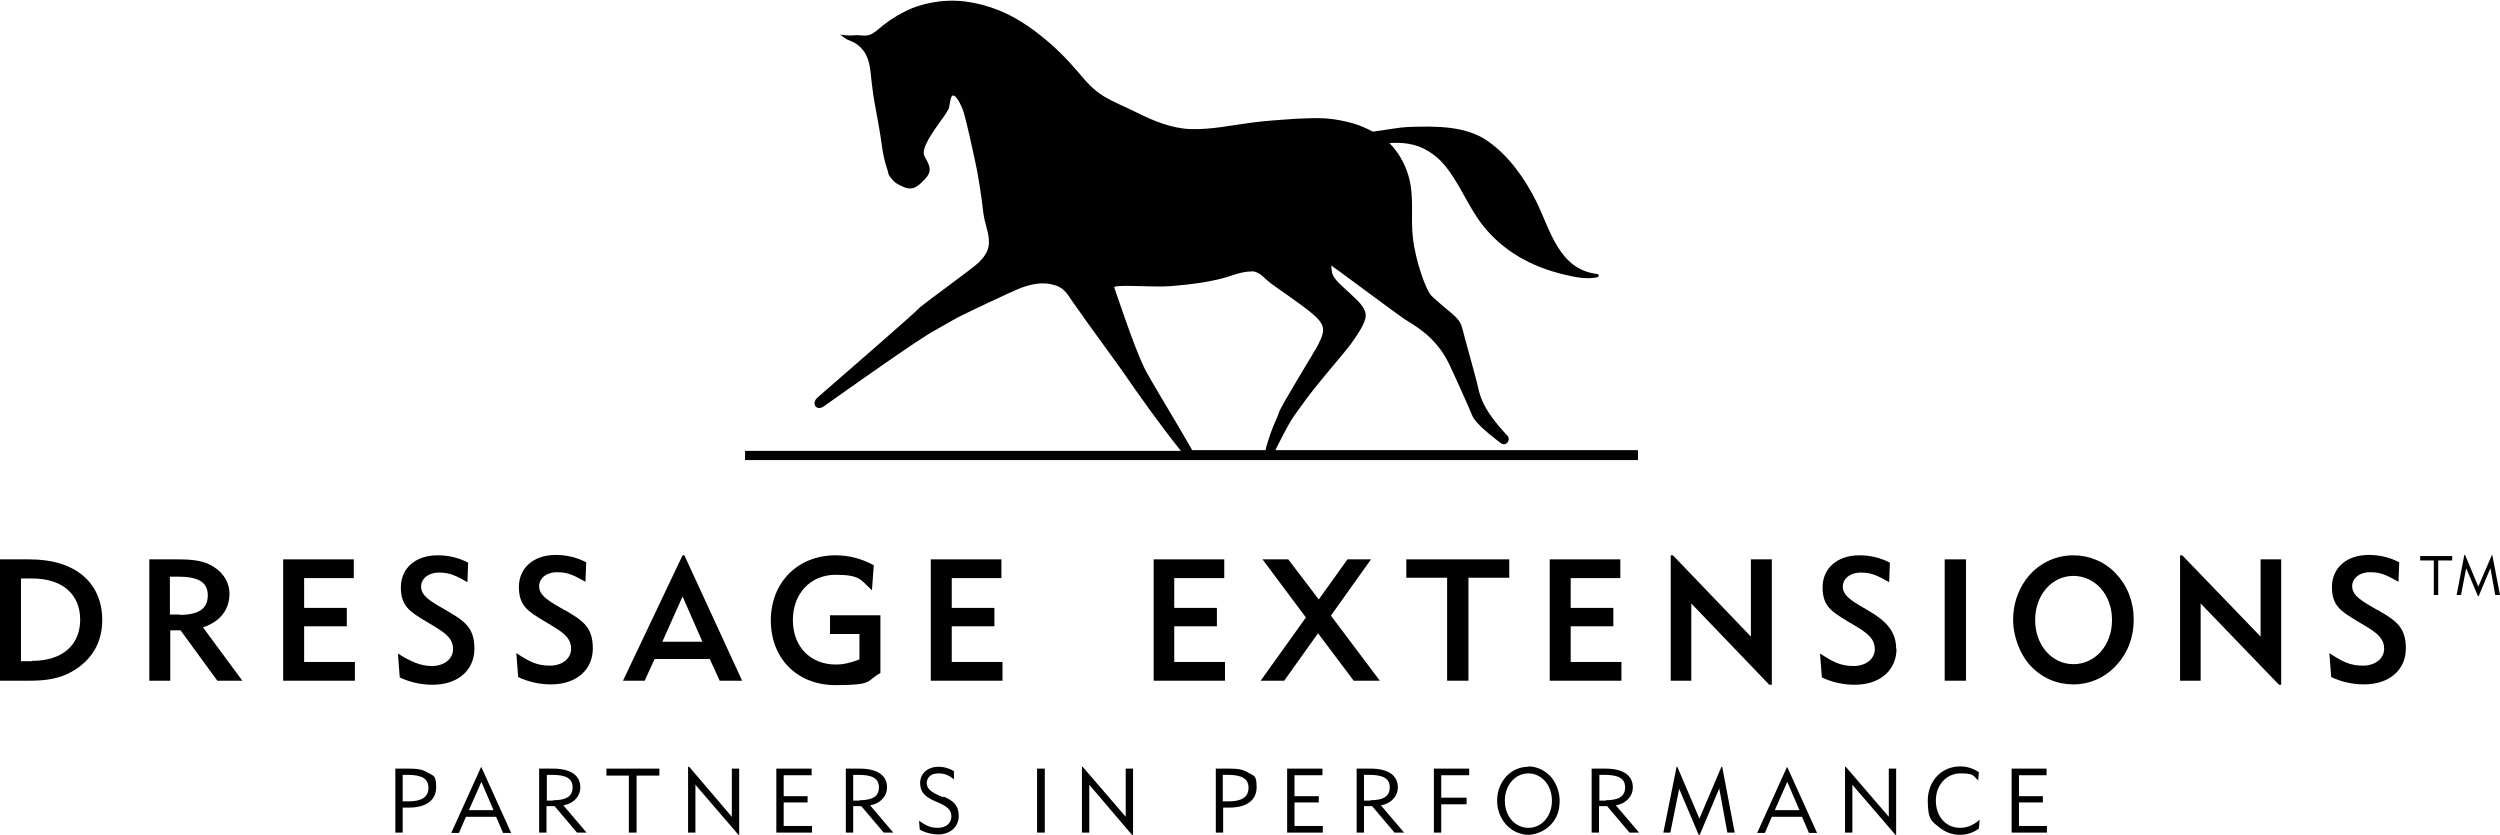 <svg viewBox="0 0 679.8 227" xmlns="http://www.w3.org/2000/svg" id="b"><g id="c"><path style="fill:#010101; fill-rule:evenodd;" d="M8,152.1H0v33h8c4.4,0,8.1-.5,11.6-2.5,5.4-3.1,8.2-7.9,8.2-14,0-9.9-7-16.5-19.8-16.5ZM8.7,179.8h-3v-22.5h3c8.4,0,13.1,4.4,13.1,11.2s-4.7,11.2-13.1,11.2Z"></path><path style="fill:#010101; fill-rule:evenodd;" d="M62.4,161.4c0-2.7-1.4-5.3-3.9-7-2.8-2-6.1-2.3-10.3-2.3h-7.6v33h5.7v-13.7h2.8l10,13.7h6.8l-10.7-14.5c4.7-1.6,7.2-4.8,7.2-9.2ZM48.9,167.1h-2.7v-10.3h2.1c5.5,0,8.2,1.4,8.2,5.1s-2.6,5.3-7.7,5.3Z"></path><polygon style="fill:#010101; fill-rule:evenodd;" points="82.7 170.3 94.3 170.3 94.3 165.3 82.7 165.3 82.7 157.2 96.2 157.2 96.2 152.1 77 152.1 77 185.1 96.5 185.1 96.5 180 82.7 180 82.7 170.3"></polygon><path style="fill:#010101; fill-rule:evenodd;" d="M117.3,181.1c-2.8,0-5.7-1.2-9.1-3.4l.5,6.5c2.7,1.3,5.8,2,8.9,2,7.1,0,11.4-4.1,11.4-9.8s-2.6-7.5-7.6-10.4l-2.4-1.4c-3-1.8-4.5-3.1-4.5-5.1s1.8-3.8,4.9-3.8,4.6.9,7.7,2.6l.2-5.3c-2.7-1.4-5.4-2-8.3-2-6.1,0-10,3.6-10,8.7s2.4,6.6,6.9,9.3l2.5,1.5c3.3,2,4.8,3.5,4.8,6s-2.2,4.6-5.8,4.6Z"></path><path style="fill:#010101; fill-rule:evenodd;" d="M153.5,165.9l-2.4-1.4c-3-1.8-4.5-3.1-4.5-5.1s1.8-3.8,4.9-3.8,4.6.9,7.7,2.6l.2-5.3c-2.7-1.4-5.4-2-8.3-2-6.1,0-10,3.6-10,8.7s2.4,6.6,6.9,9.3l2.5,1.5c3.3,2,4.8,3.5,4.8,6s-2.2,4.6-5.8,4.6-5.7-1.2-9.1-3.4l.5,6.5c2.7,1.3,5.8,2,8.9,2,7.1,0,11.4-4.1,11.4-9.8s-2.6-7.5-7.6-10.4Z"></path><path style="fill:#010101; fill-rule:evenodd;" d="M185.6,151l-16.2,34.1h5.9l2.7-5.9h15l2.7,5.9h6.1l-15.7-34.1h-.5ZM180.1,174.5l5.5-12.3,5.4,12.3h-10.8Z"></path><path style="fill:#010101; fill-rule:evenodd;" d="M239.4,167.3h-13.7v5.1h8v6.9c-2.3.9-4.3,1.4-6.4,1.4-7,0-11.7-4.9-11.7-12.1s4.8-12.3,11.6-12.3,6.8,1.4,9.9,4.2l.5-6.8c-3.3-1.8-6.8-2.7-10.4-2.7-10.3,0-17.6,7.4-17.6,17.7s7.1,17.6,17.6,17.6,8.2-1.1,12.2-3.3v-15.6Z"></path><polygon style="fill:#010101; fill-rule:evenodd;" points="258.8 170.3 270.4 170.3 270.4 165.3 258.8 165.3 258.8 157.2 272.3 157.2 272.3 152.1 253.1 152.1 253.1 185.1 272.6 185.1 272.6 180 258.8 180 258.8 170.3"></polygon><polygon style="fill:#010101; fill-rule:evenodd;" points="333.1 180 319.3 180 319.3 170.3 330.9 170.3 330.9 165.3 319.3 165.3 319.3 157.2 332.9 157.2 332.9 152.1 313.7 152.1 313.7 185.1 333.1 185.1 333.1 180"></polygon><polygon style="fill:#010101; fill-rule:evenodd;" points="361.9 167.4 372.8 152.1 366.4 152.1 358.6 163 350.3 152.1 343.3 152.1 355.1 167.9 342.8 185.1 349.2 185.1 358.4 172.2 368.1 185.1 375.2 185.1 361.9 167.4"></polygon><polygon style="fill:#010101; fill-rule:evenodd;" points="393.5 185.1 399.3 185.1 399.3 157.1 410.4 157.1 410.4 152.1 382.4 152.1 382.4 157.1 393.5 157.1 393.5 185.1"></polygon><polygon style="fill:#010101; fill-rule:evenodd;" points="440.6 157.2 440.6 152.1 421.4 152.1 421.4 185.1 440.9 185.1 440.9 180 427.1 180 427.1 170.3 438.7 170.3 438.7 165.3 427.1 165.3 427.1 157.2 440.6 157.2"></polygon><polygon style="fill:#010101; fill-rule:evenodd;" points="459.9 164.1 481.1 186.2 481.8 186.2 481.8 152.1 476.1 152.1 476.1 173.1 454.9 151 454.3 151 454.3 185.1 459.9 185.1 459.9 164.1"></polygon><path style="fill:#010101; fill-rule:evenodd;" d="M515.6,176.4c0-4.6-2.6-7.5-7.6-10.4l-2.4-1.4c-3-1.8-4.5-3.1-4.5-5.1s1.8-3.8,4.9-3.8,4.6.9,7.7,2.6l.2-5.3c-2.7-1.4-5.4-2-8.3-2-6.1,0-10,3.6-10,8.7s2.4,6.6,6.9,9.3l2.5,1.5c3.3,2,4.8,3.5,4.8,6s-2.2,4.6-5.8,4.6-5.7-1.2-9.1-3.4l.5,6.5c2.7,1.3,5.8,2,8.9,2,7.1,0,11.4-4.1,11.4-9.8Z"></path><rect style="fill:#010101;" height="33" width="5.8" y="152.1" x="528.8"></rect><path style="fill:#010101; fill-rule:evenodd;" d="M563.8,151c-5.1,0-9.9,2.4-13,6.7-2.2,3.1-3.4,6.8-3.4,10.9s1.7,9.2,4.8,12.5c3.1,3.3,7.2,5,11.6,5s8.5-1.8,11.6-5.1c3.1-3.3,4.8-7.6,4.8-12.5s-1.7-9.2-4.8-12.5c-3.1-3.3-7.3-5-11.6-5ZM563.8,180.6c-5.8,0-10.4-5.1-10.4-12s4.6-12,10.4-12,10.5,5,10.5,12-4.7,12-10.5,12Z"></path><polygon style="fill:#010101; fill-rule:evenodd;" points="614.7 173.1 593.4 151 592.8 151 592.8 185.1 598.4 185.1 598.4 164.1 619.7 186.2 620.3 186.2 620.3 152.1 614.7 152.1 614.7 173.1"></polygon><path style="fill:#010101; fill-rule:evenodd;" d="M646.5,165.9l-2.4-1.4c-3-1.8-4.5-3.1-4.5-5.1s1.8-3.8,4.9-3.8,4.6.9,7.7,2.6l.2-5.3c-2.7-1.4-5.4-2-8.3-2-6.1,0-10,3.6-10,8.7s2.4,6.6,6.9,9.3l2.5,1.5c3.3,2,4.8,3.5,4.8,6s-2.2,4.6-5.8,4.6-5.7-1.2-9.1-3.4l.5,6.5c2.7,1.3,5.8,2,8.9,2,7.1,0,11.4-4.1,11.4-9.8s-2.6-7.5-7.6-10.4Z"></path><path style="fill:#010101; fill-rule:evenodd;" d="M445.3,122.4h-98.5s0,0,0,0c4.6-9.2,4.9-9,7.1-12.1,3.8-5.5,11.7-14.3,13.6-17,1.3-1.9,3.2-4.4,3.8-6.8.6-2.8-2.7-5.2-4.4-6.9-1.4-1.4-4.4-3.6-4.7-5.6,0-.4-.2-1-.2-1.8.6.4,1.6,1.2,2.1,1.5.7.5,15.5,11.5,17.7,13,2.2,1.5,8.5,4.5,12.2,12.2,1,2,5.8,12.7,6.2,13.8,1,2.8,6.6,6.7,7.5,7.5,1.9,1.7,3.1-.7,2.3-1.6-7.5-8-7.6-11.4-8.4-14.6-1.4-5.4-3.5-12.7-3.8-14.1-.9-3.8-2.3-3.7-8.5-9.4-1.5-1.4-4.4-9.5-5.1-15.8-.7-5.8.5-11.5-1.3-17.2-1-3.2-2.7-6.2-5.1-8.6,1.7-.1,3.5-.1,5.2.2,3.8.6,7.3,2.8,9.8,5.8,4,4.8,6.3,11,10.1,16,5.7,7.4,13.6,11.7,22.6,13.8,2.8.7,6,1.3,8.8.7.5,0,.6-.9,0-.9-10.4-1.2-12.7-11.9-16.6-19.8-3.1-6.2-7.4-12.3-13.1-16.3-5.9-4.2-14.1-4.1-21-3.9-3.5.1-6.9.9-10.3,1.3-1.7-.9-3.5-1.7-5.2-2.2-2.4-.7-5-1.2-7.6-1.4-2.7-.2-5.5,0-8.3.1-3.8.3-7.7.5-11.5,1-5.6.7-11.3,2-17,1.8-5.3-.2-10.2-2.3-14.8-4.6-3-1.5-6.1-2.7-8.9-4.4-2.9-1.8-4.9-4.2-7.1-6.8-2.9-3.4-6.3-6.8-9.9-9.6-2.2-1.8-4.7-3.5-7.2-4.9-5.2-2.9-11.8-4.8-17.8-4.6-3.2.1-6.9.8-9.9,2-2.9,1.2-5.6,2.8-8,4.7-1.1.9-2.1,1.9-3.4,2.5-1.5.6-3,0-4.5.2-1.3.2-4-.2-4-.2.5,0,1.7,1.2,2.3,1.4,1,.4,1.8.7,2.7,1.4,3.3,2.5,3.4,6.2,3.8,10,.4,4.1,1.3,8.2,2,12.3.7,3.6.9,7.5,2.1,11,.5,1.4.3,1.7.8,2.4,1.3,1.8,1.8,2,3.7,2.9,2.7,1.2,4.1-.2,5.9-2.1,2.2-2.3,1.2-3.8-.1-6.2-1-1.8,1.6-5.5,2.7-7.2,1.7-2.6,2.6-3.4,3.8-5.6.3-.5.5-3.5,1.1-3.7,1.2-.4,2.9,3.9,3.1,4.7,1.1,4.1,2,8.3,2.9,12.4,1.1,4.9,1.8,9.9,2.4,14.9.3,2.4,1.3,4.7,1.5,7.2.2,2.7-1,4.4-2.8,6.2-1.3,1.4-15.6,11.6-16.4,12.6-.8,1-23.6,20.8-27.3,24-2,1.7-.4,3.9,1.6,2.5,5.2-3.7,26.2-18.6,30.1-20.6h0c1-.6,3.2-1.8,5.1-2.9,1.9-1.2,16.8-8.1,18.1-8.6,3.2-1.2,6.4-1.9,9.7-.8,2.5.8,3.3,2.5,4.7,4.5,4.6,6.6,12.2,16.9,13.3,18.5,4.8,7,10.2,14.6,16.1,22h-118.5v2.5h242.8v-2.5ZM323.9,121.9c-3.9-6.9-11.7-19.5-12.9-22.2-2.7-5.6-7.7-20.7-8-21.5-.5-1,10.6,0,15.4-.4,4.8-.4,11.7-1.1,17.2-3.1,1.5-.5,3.3-.9,4.9-.9,2,0,3.5,2.1,5,3.2,1.6,1.2,3.2,2.3,4.8,3.4,10.4,7.4,10.8,8,8,13.6-.9,1.7-10,16.4-10.5,18.1-.5,1.7-1.8,3.6-3.5,9.5,0,.3-.1.6-.2.8h-20c0-.2-.1-.3-.2-.5Z"></path><polygon style="fill:#010101; fill-rule:evenodd;" points="658.1 152.4 661.8 152.4 661.8 161.8 663 161.8 663 152.4 666.8 152.4 666.8 151.2 658.1 151.2 658.1 152.4"></polygon><polygon style="fill:#010101; fill-rule:evenodd;" points="677.7 150.9 677.6 150.9 673.9 159.5 670.3 150.9 670.1 150.9 668 161.8 669.2 161.8 670.6 154.5 673.8 162.1 674 162.1 677.2 154.5 678.5 161.8 679.8 161.8 677.7 150.9"></polygon><path style="fill:#010101; fill-rule:evenodd;" d="M116.6,210.3c-1.5-1.1-3.2-1.3-5.4-1.3h-3.7v17.4h2v-6.8c1,0,1.5,0,1.7,0,4.8,0,7.4-2.1,7.4-5.5s-.7-3-2-3.9ZM111.3,217.9h-1.8v-7.2h1.4c3.7,0,5.6,1,5.6,3.5s-1.8,3.7-5.3,3.7Z"></path><path style="fill:#010101; fill-rule:evenodd;" d="M130.8,208.6l-8.1,17.9h2.1l1.9-4.4h8.2l1.9,4.4h2.2l-8.1-17.9h-.2ZM127.5,220.3l3.4-7.7,3.3,7.7h-6.7Z"></path><path style="fill:#010101; fill-rule:evenodd;" d="M157.8,214.1c0-3.2-2.5-5.1-7.5-5.1h-3.7v17.4h2v-7.2h2.2l6.1,7.2h2.6l-6.3-7.4c2.8-.5,4.6-2.5,4.6-4.9ZM150.5,217.7h-1.8v-7h1.4c3.7,0,5.6.9,5.6,3.4s-1.8,3.5-5.3,3.5Z"></path><polygon style="fill:#010101; fill-rule:evenodd;" points="164.9 210.9 171 210.9 171 226.4 173.1 226.4 173.1 210.9 179.3 210.9 179.3 209 164.9 209 164.9 210.9"></polygon><polygon style="fill:#010101; fill-rule:evenodd;" points="199 222.1 187.4 208.5 187.1 208.5 187.1 226.4 189.1 226.4 189.1 213.4 200.8 227 201 227 201 209 199 209 199 222.1"></polygon><polygon style="fill:#010101; fill-rule:evenodd;" points="213.1 218.2 219.6 218.2 219.6 216.5 213.1 216.5 213.1 210.8 220.7 210.8 220.7 209 211.1 209 211.1 226.4 220.8 226.4 220.8 224.6 213.1 224.6 213.1 218.2"></polygon><path style="fill:#010101; fill-rule:evenodd;" d="M241.2,214.1c0-3.2-2.5-5.1-7.5-5.1h-3.7v17.4h2v-7.2h2.2l6.1,7.2h2.6l-6.3-7.4c2.8-.5,4.6-2.5,4.6-4.9ZM233.8,217.7h-1.8v-7h1.4c3.7,0,5.6.9,5.6,3.4s-1.8,3.5-5.3,3.5Z"></path><path style="fill:#010101; fill-rule:evenodd;" d="M256.5,216.8l-1.2-.5c-2.2-1-3.3-1.9-3.3-3.4s1.2-2.6,3.1-2.6,2.8.5,4.3,1.6v-2.2c-1.1-.7-2.6-1.2-4.2-1.2-3,0-5,1.9-5,4.4s1.3,3.7,3.9,4.9l1.2.5c2.2,1,3.4,1.9,3.4,3.7s-1.4,3.1-3.7,3.1-3.2-.7-5.1-1.9l.2,2.4c1.7.9,3.4,1.3,5,1.3,3.3,0,5.6-2.1,5.6-5s-1.4-4.1-4.1-5.3Z"></path><rect style="fill:#010101;" height="17.4" width="2.1" y="209" x="282"></rect><polygon style="fill:#010101; fill-rule:evenodd;" points="306.1 222.1 294.4 208.5 294.2 208.5 294.2 226.4 296.2 226.4 296.2 213.4 307.8 227 308.1 227 308.1 209 306.1 209 306.1 222.1"></polygon><path style="fill:#010101; fill-rule:evenodd;" d="M339.7,210.3c-1.5-1.1-3.2-1.3-5.4-1.3h-3.7v17.4h2v-6.8c1,0,1.5,0,1.7,0,4.8,0,7.4-2.1,7.4-5.5s-.7-3-2-3.9ZM334.3,217.9h-1.8v-7.2h1.4c3.7,0,5.6,1,5.6,3.5s-1.8,3.7-5.3,3.7Z"></path><polygon style="fill:#010101; fill-rule:evenodd;" points="352 218.2 358.6 218.2 358.6 216.5 352 216.5 352 210.8 359.6 210.8 359.6 209 350 209 350 226.4 359.7 226.4 359.7 224.6 352 224.6 352 218.2"></polygon><path style="fill:#010101; fill-rule:evenodd;" d="M380.1,214.1c0-3.2-2.5-5.1-7.5-5.1h-3.7v17.4h2v-7.2h2.2l6.1,7.2h2.6l-6.3-7.4c2.8-.5,4.6-2.5,4.6-4.9ZM372.7,217.7h-1.8v-7h1.4c3.7,0,5.6.9,5.6,3.4s-1.8,3.5-5.3,3.5Z"></path><polygon style="fill:#010101; fill-rule:evenodd;" points="389.9 226.4 391.9 226.4 391.9 218.7 398.8 218.7 398.8 216.9 391.9 216.9 391.9 210.8 399.5 210.8 399.5 209 389.9 209 389.9 226.4"></polygon><path style="fill:#010101; fill-rule:evenodd;" d="M415.6,208.5c-2.3,0-4.4.9-6,2.6-1.6,1.8-2.5,4-2.5,6.6s.9,4.8,2.5,6.6c1.6,1.7,3.8,2.7,6,2.7s5.2-1.3,6.8-3.6c1.2-1.6,1.7-3.5,1.7-5.7s-.9-4.9-2.5-6.6c-1.6-1.7-3.8-2.7-6-2.7ZM415.6,225.1c-3.6,0-6.4-3.1-6.4-7.4s2.9-7.4,6.4-7.4,6.4,3.1,6.4,7.4-2.8,7.4-6.4,7.4Z"></path><path style="fill:#010101; fill-rule:evenodd;" d="M444,214.1c0-3.2-2.5-5.1-7.5-5.1h-3.7v17.4h2v-7.2h2.2l6.1,7.2h2.6l-6.3-7.4c2.8-.5,4.6-2.5,4.6-4.9ZM436.7,217.7h-1.8v-7h1.4c3.7,0,5.6.9,5.6,3.4s-1.8,3.5-5.3,3.5Z"></path><polygon style="fill:#010101; fill-rule:evenodd;" points="468.1 208.5 462.1 222.6 456.1 208.5 455.9 208.5 452.3 226.4 454.2 226.4 456.6 214.5 461.9 227 462.2 227 467.5 214.4 469.7 226.4 471.7 226.4 468.3 208.5 468.1 208.5"></polygon><path style="fill:#010101; fill-rule:evenodd;" d="M485.9,208.6l-8.1,17.9h2.1l1.9-4.4h8.2l1.9,4.4h2.2l-8.1-17.9h-.2ZM482.6,220.3l3.4-7.7,3.3,7.7h-6.7Z"></path><polygon style="fill:#010101; fill-rule:evenodd;" points="513.6 222.1 501.9 208.5 501.7 208.5 501.7 226.4 503.7 226.4 503.7 213.4 515.4 227 515.6 227 515.6 209 513.6 209 513.6 222.1"></polygon><path style="fill:#010101; fill-rule:evenodd;" d="M526.4,217.7c0-4.3,2.9-7.4,6.7-7.4s3.3.6,4.8,1.9l.2-2.2c-1.6-1.1-3.3-1.6-5.1-1.6-5,0-8.8,3.9-8.8,9.3s1.2,5.7,3.3,7.4c1.5,1.2,3.4,1.9,5.4,1.9s3.7-.6,5.2-1.7l.2-2.4c-1.7,1.5-3.4,2.2-5.3,2.2-3.9,0-6.6-3.1-6.6-7.4Z"></path><polygon style="fill:#010101; fill-rule:evenodd;" points="549 218.2 555.5 218.2 555.5 216.5 549 216.5 549 210.8 556.5 210.8 556.5 209 547 209 547 226.4 556.6 226.4 556.6 224.6 549 224.6 549 218.2"></polygon></g></svg>